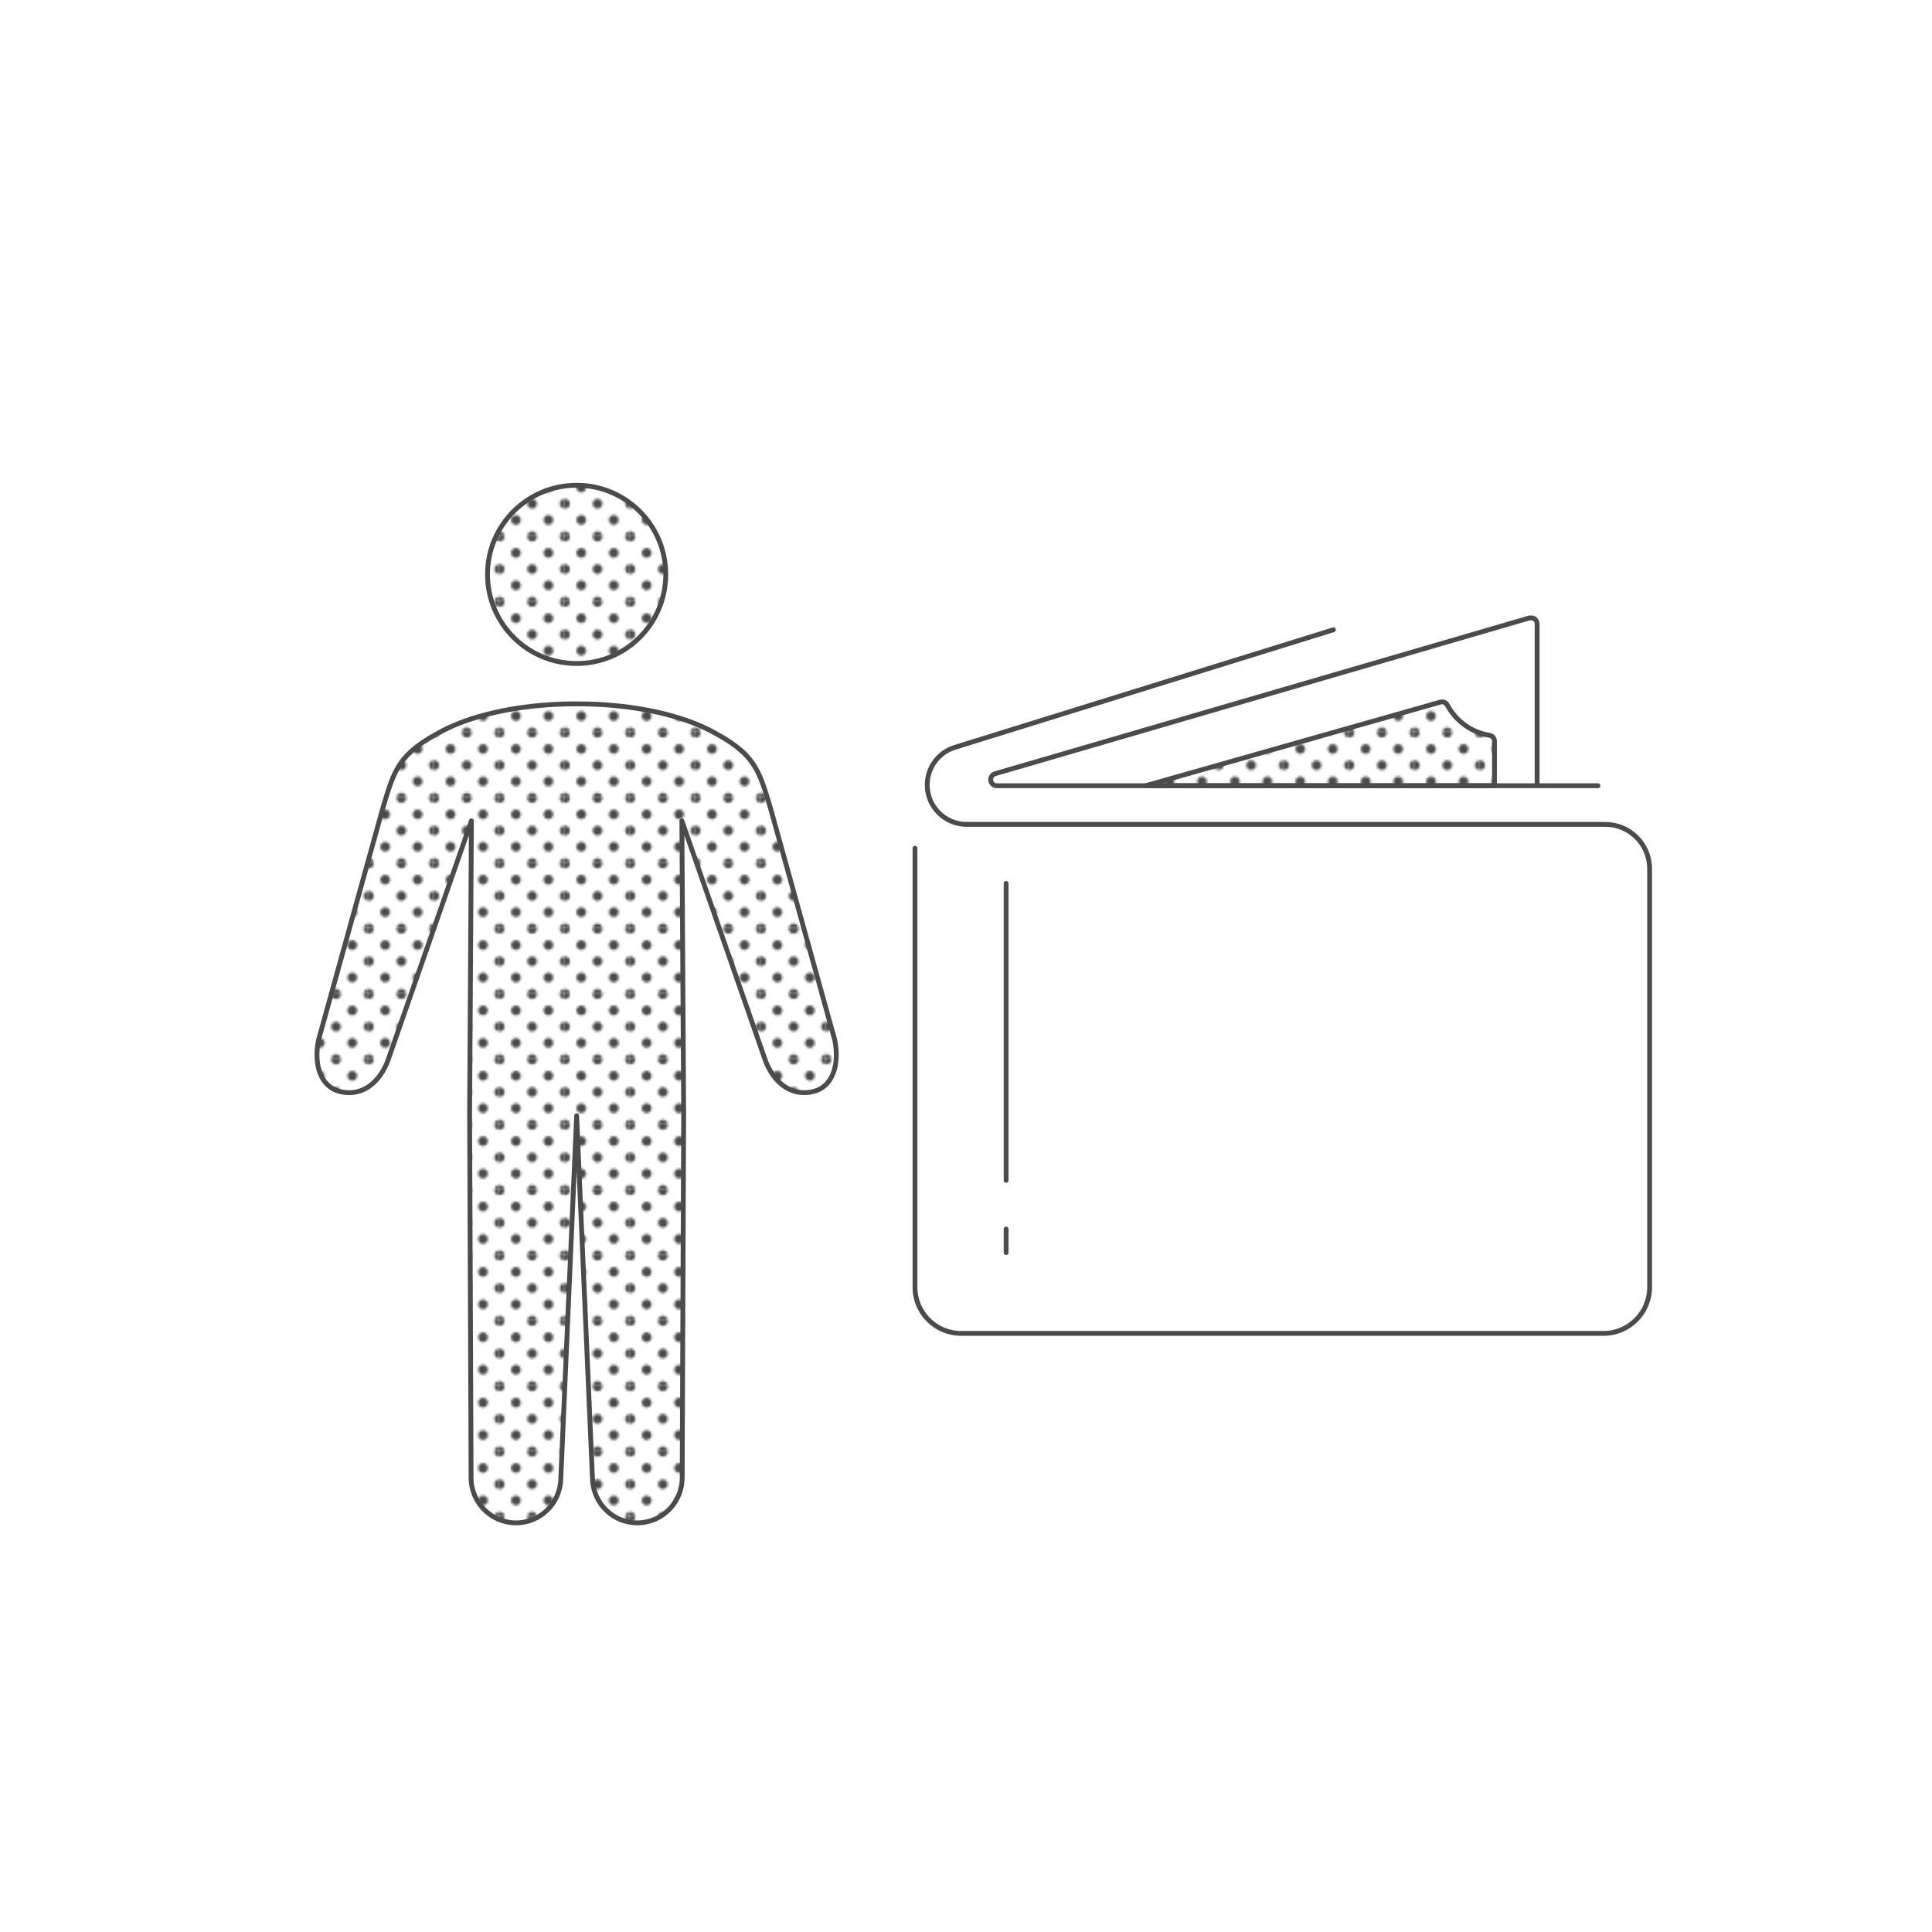<?xml version="1.0" encoding="UTF-8"?><svg id="_イヤー_2" xmlns="http://www.w3.org/2000/svg" xmlns:xlink="http://www.w3.org/1999/xlink" width="300" height="300" viewBox="0 0 300 300"><defs><style>.cls-1{fill:#4b4b4b;}.cls-2,.cls-3{stroke:#4b4b4b;stroke-linecap:round;stroke-linejoin:round;stroke-width:.75px;}.cls-2,.cls-4{fill:none;}.cls-3{fill:url(#_0_dpi_30__3);}</style><pattern id="_0_dpi_30__3" x="0" y="0" width="28.8" height="28.8" patternTransform="translate(-643.05 -3489.49) scale(.35)" patternUnits="userSpaceOnUse" viewBox="0 0 28.8 28.8"><g><rect class="cls-4" x="0" y="0" width="28.8" height="28.8"/><g><path class="cls-1" d="M28.8,30.96c1.19,0,2.16-.97,2.16-2.16s-.97-2.16-2.16-2.16-2.16,.97-2.16,2.16,.97,2.16,2.16,2.16Z"/><path class="cls-1" d="M14.4,30.96c1.19,0,2.16-.97,2.16-2.16s-.97-2.16-2.16-2.16-2.16,.97-2.16,2.16,.97,2.16,2.16,2.16Z"/><path class="cls-1" d="M28.8,16.56c1.19,0,2.16-.97,2.16-2.16s-.97-2.16-2.16-2.16-2.16,.97-2.16,2.16,.97,2.16,2.16,2.16Z"/><path class="cls-1" d="M14.4,16.56c1.19,0,2.16-.97,2.16-2.16s-.97-2.16-2.16-2.16-2.16,.97-2.16,2.16,.97,2.16,2.16,2.16Z"/><path class="cls-1" d="M7.2,23.76c1.19,0,2.16-.97,2.16-2.16s-.97-2.16-2.16-2.16-2.16,.97-2.16,2.16,.97,2.16,2.16,2.16Z"/><path class="cls-1" d="M21.6,23.76c1.19,0,2.16-.97,2.16-2.16s-.97-2.16-2.16-2.16-2.16,.97-2.16,2.16,.97,2.16,2.16,2.16Z"/><path class="cls-1" d="M7.2,9.36c1.19,0,2.16-.97,2.16-2.16s-.97-2.16-2.16-2.16-2.16,.97-2.16,2.16,.97,2.16,2.16,2.16Z"/><path class="cls-1" d="M21.6,9.36c1.19,0,2.16-.97,2.16-2.16s-.97-2.16-2.16-2.16-2.16,.97-2.16,2.16,.97,2.16,2.16,2.16Z"/></g><g><path class="cls-1" d="M0,30.96c1.19,0,2.16-.97,2.16-2.16s-.97-2.16-2.16-2.16-2.16,.97-2.16,2.16,.97,2.16,2.16,2.16Z"/><path class="cls-1" d="M0,16.56c1.19,0,2.16-.97,2.16-2.16s-.97-2.16-2.16-2.16-2.16,.97-2.16,2.16,.97,2.16,2.16,2.16Z"/></g><g><path class="cls-1" d="M28.8,2.16c1.19,0,2.16-.97,2.16-2.16s-.97-2.16-2.16-2.16-2.16,.97-2.16,2.16,.97,2.16,2.16,2.16Z"/><path class="cls-1" d="M14.4,2.16c1.19,0,2.16-.97,2.16-2.16s-.97-2.16-2.16-2.16-2.16,.97-2.16,2.16,.97,2.16,2.16,2.16Z"/></g><path class="cls-1" d="M0,2.16c1.19,0,2.16-.97,2.16-2.16S1.19-2.16,0-2.16-2.16-1.19-2.16,0-1.19,2.16,0,2.16Z"/></g></pattern></defs><g id="_示書き"><g><g><circle class="cls-3" cx="89.54" cy="89.19" r="13.84"/><path class="cls-3" d="M89.54,173.24l2.46,56.35c.08,3.88,3.26,6.96,7.1,6.88,3.85-.08,6.9-3.28,6.83-7.16l.23-56.4h0l-.28-45.45,13.05,37.45c1.73,4.16,4.81,5.3,7.53,4.54,2.77-.78,3.95-4.01,3.16-7.96l-9.91-35.75c-1.9-6.41-2.5-8.7-9.47-12.33-3.76-1.96-10.83-4.12-20.7-4.12s-16.94,2.16-20.7,4.12c-6.97,3.63-7.57,5.92-9.47,12.33l-9.91,35.75c-.79,3.94,.39,7.18,3.16,7.96,2.72,.77,5.8-.38,7.53-4.54l13.05-37.45-.28,45.45h0l.23,56.4c-.08,3.88,2.98,7.08,6.83,7.16,3.85,.08,7.03-3,7.1-6.88l2.46-56.35h0Z"/></g><g><path class="cls-2" d="M207.05,97.79l-58.76,18.25c-2.58,.8-4.31,3.15-4.31,5.85,0,3.38,2.75,6.12,6.12,6.12h99.17c3.79,0,6.88,3.08,6.88,6.88v65c0,3.95-3.21,7.16-7.16,7.16h-99.75c-3.95,0-7.16-3.21-7.16-7.16v-68.18"/><path class="cls-2" d="M248.13,122.01h-93.35c-.47,0-.87-.35-.94-.82-.07-.46,.22-.91,.68-1.05l82.94-24.18c.09,0,.17-.01,.24-.01,.31,0,.47,.06,.6,.16,.24,.18,.38,.46,.38,.76v25.13"/><path class="cls-3" d="M223.94,108.98c-.08,0-.16,.01-.24,.03l-45.79,12.99h54.15v-6.93c0-.44-.32-.82-.76-.89-2.8-.45-5.25-2.21-6.57-4.72-.16-.3-.47-.48-.8-.48Z"/><line class="cls-2" x1="156.23" y1="190.85" x2="156.23" y2="194.51"/><line class="cls-2" x1="156.23" y1="137.18" x2="156.23" y2="183.29"/></g></g></g></svg>